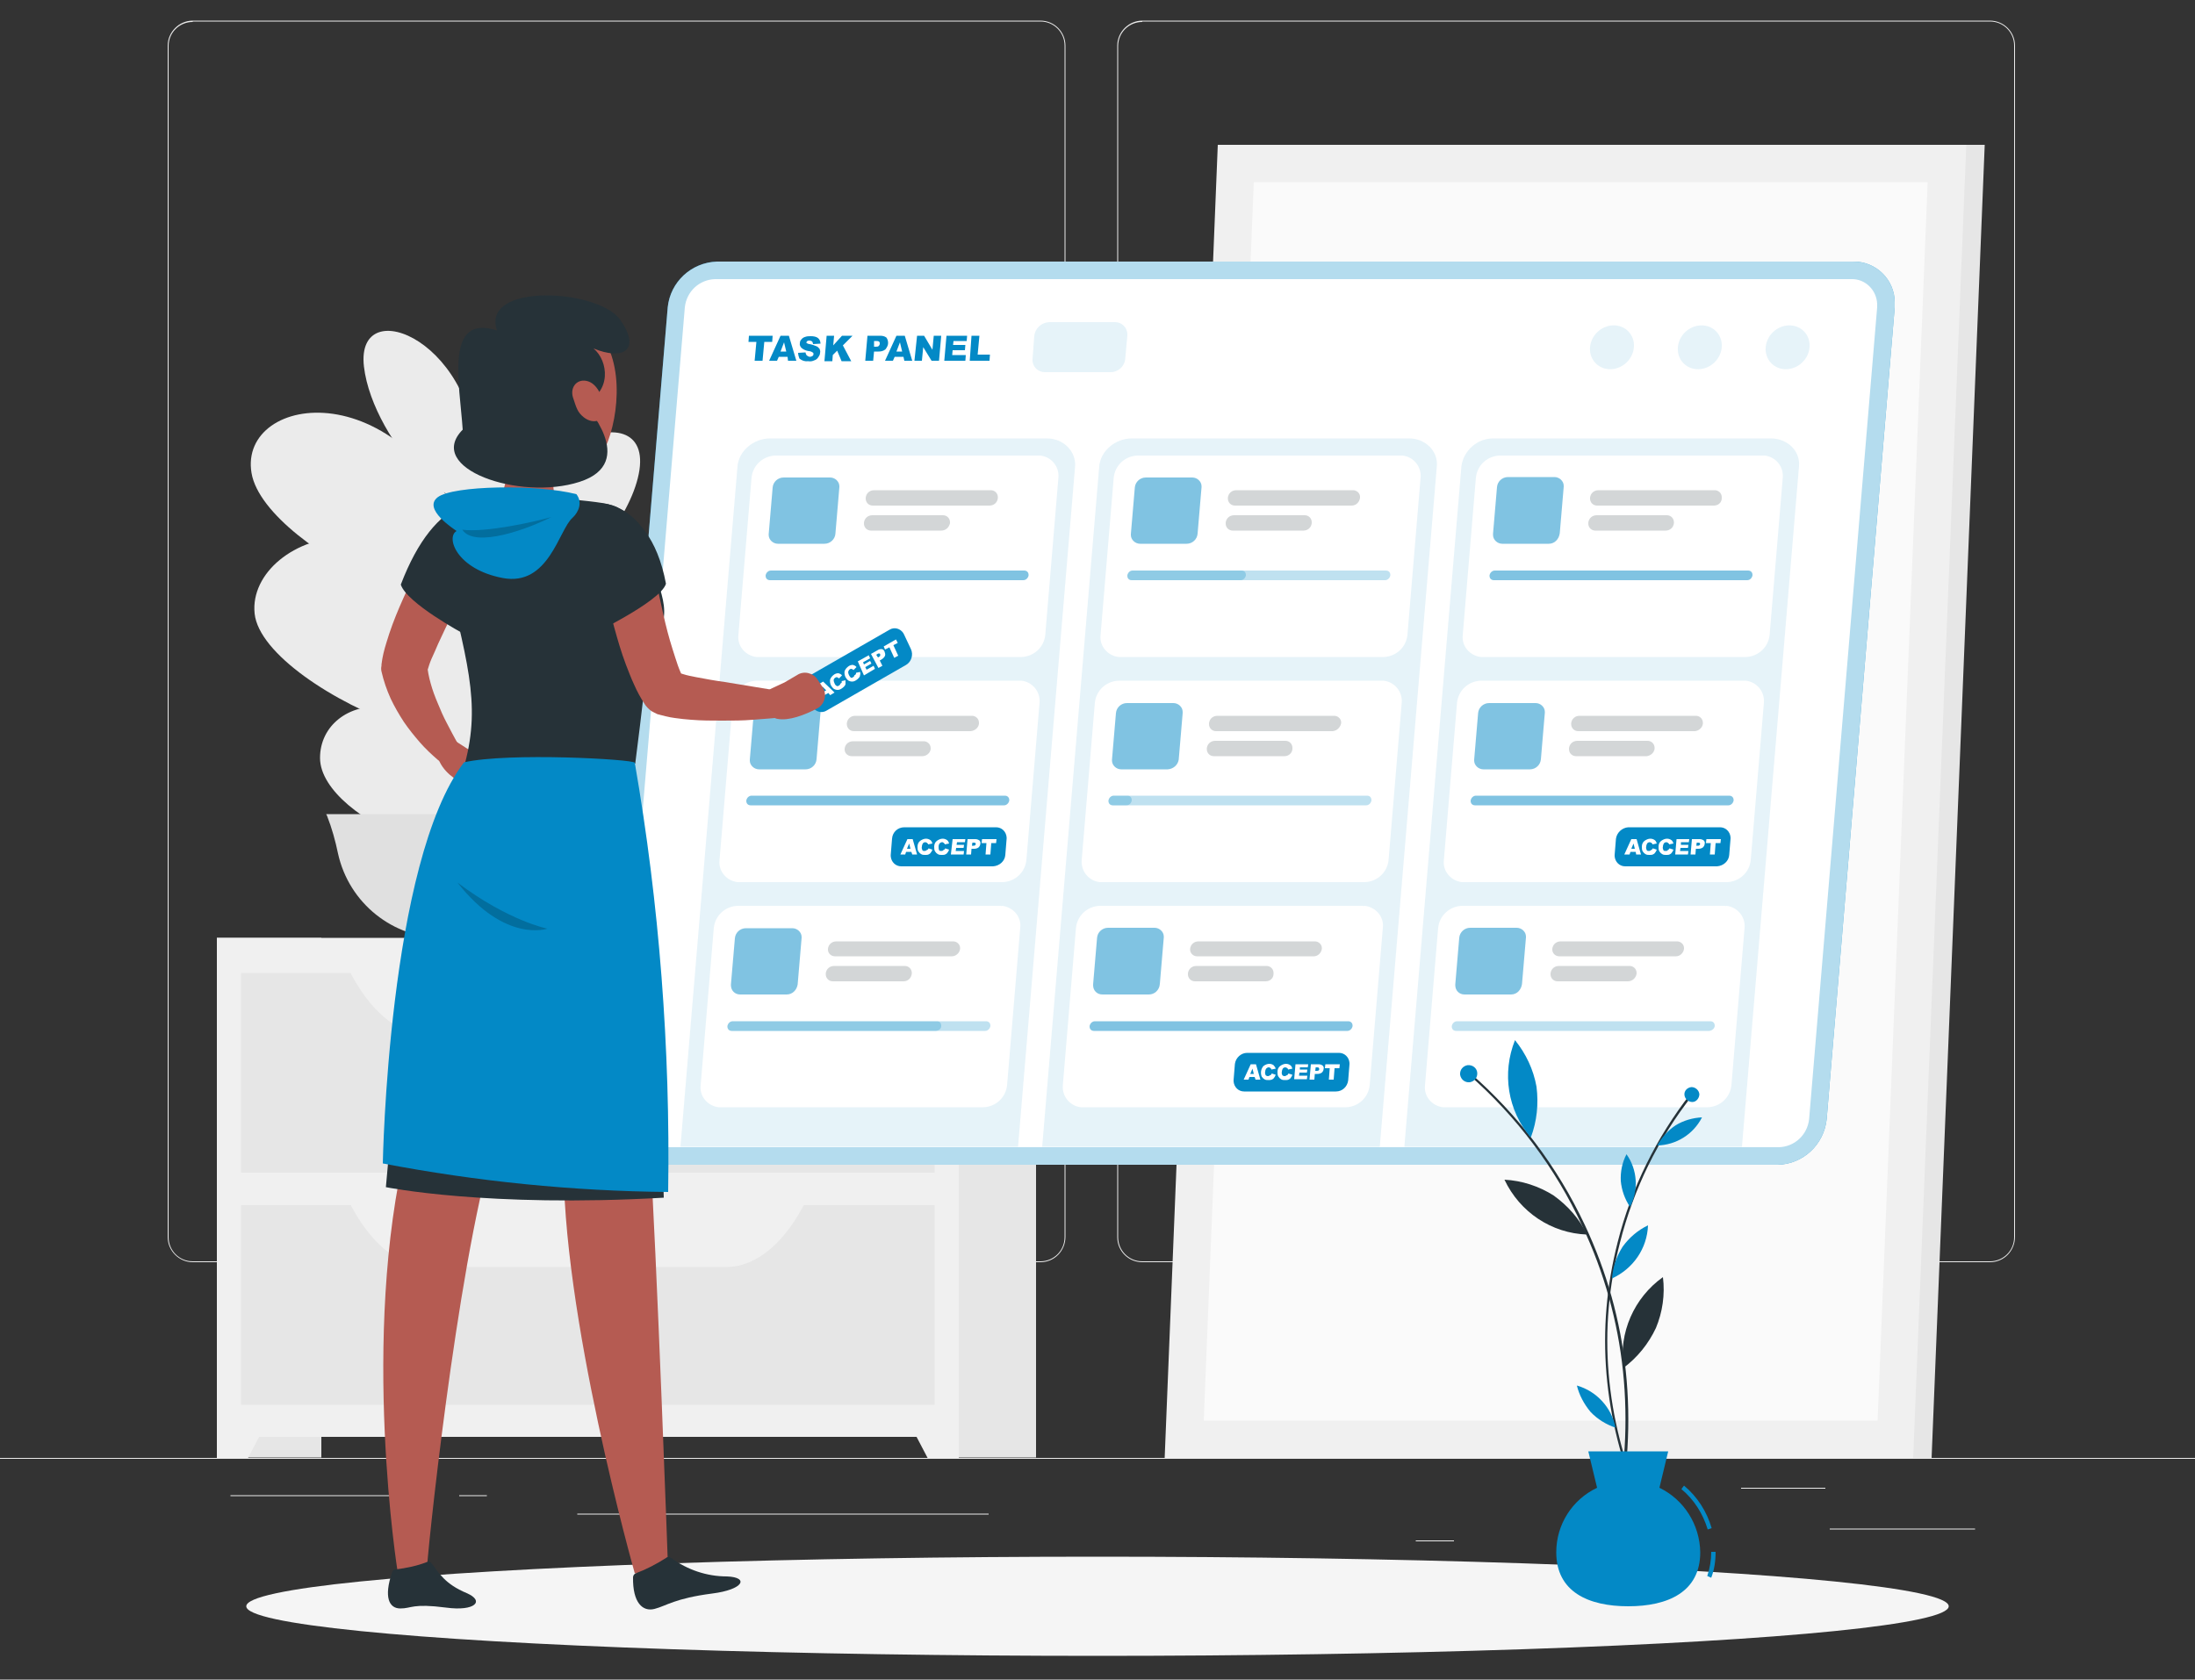 <svg xmlns="http://www.w3.org/2000/svg" xmlns:xlink="http://www.w3.org/1999/xlink" id="Layer_1" x="0px" y="0px" viewBox="0 0 500 382.7" style="enable-background:new 0 0 500 382.7;" xml:space="preserve">
<rect x="0" y="0" width="500" height="382.7" fill="#333333" stroke="none"/>
<style type="text/css">
	.st0{fill:#EBEBEB;}
	.st1{fill:#E6E6E6;}
	.st2{fill:#F0F0F0;}
	.st3{fill:#FAFAFA;}
	.st4{fill:#E0E0E0;}
	.st5{fill:#F5F5F5;}
	.st6{fill:#0389C6;}
	.st7{opacity:0.7;fill:#FFFFFF;enable-background:new    ;}
	.st8{fill:#FFFFFF;}
	.st9{opacity:0.1;fill:#0389C6;enable-background:new    ;}
	.st10{opacity:0.5;fill:#0389C6;enable-background:new    ;}
	.st11{opacity:0.2;fill:#263238;enable-background:new    ;}
	.st12{opacity:0.25;fill:#0389C6;enable-background:new    ;}
	.st13{fill:#B55B52;}
	.st14{fill:#263238;}
	.st15{opacity:0.2;enable-background:new    ;}
</style>
<g id="freepik--background-complete--inject-8">
	<rect y="332.2" class="st0" width="500" height="0.2"></rect>
	<rect x="416.8" y="348.3" class="st0" width="33.1" height="0.2"></rect>
	<rect x="322.5" y="351" class="st0" width="8.7" height="0.2"></rect>
	<rect x="396.6" y="339" class="st0" width="19.2" height="0.2"></rect>
	<rect x="52.5" y="340.7" class="st0" width="43.2" height="0.2"></rect>
	<rect x="104.6" y="340.7" class="st0" width="6.3" height="0.2"></rect>
	<rect x="131.5" y="344.9" class="st0" width="93.7" height="0.2"></rect>
	<path class="st0" d="M237,287.6H43.9c-3.1,0-5.7-2.6-5.7-5.7V10.4c0-3.1,2.6-5.7,5.7-5.7H237c3.2,0,5.7,2.6,5.7,5.7c0,0,0,0,0,0   v271.4C242.7,285,240.2,287.6,237,287.6z M43.9,5c-3,0-5.5,2.4-5.5,5.5v271.4c0,3,2.4,5.5,5.5,5.5H237c3,0,5.5-2.4,5.5-5.5V10.4   c0-3-2.4-5.5-5.5-5.5H43.9z"></path>
	<path class="st0" d="M453.3,287.6H260.2c-3.2,0-5.7-2.6-5.7-5.7V10.4c0-3.1,2.6-5.7,5.7-5.7h193.1c3.1,0,5.7,2.5,5.7,5.7v271.4   C459,285,456.5,287.6,453.3,287.6z M260.2,5c-3,0-5.5,2.4-5.5,5.5v271.4c0,3,2.4,5.5,5.5,5.5h193.1c3,0,5.5-2.4,5.5-5.5V10.4   c0-3-2.4-5.5-5.5-5.5H260.2z"></path>
	<polygon class="st1" points="269.5,332.2 440,332.2 452.1,33 281.6,33  "></polygon>
	<polygon class="st2" points="265.3,332.2 435.8,332.2 447.9,33 277.4,33  "></polygon>
	<polygon class="st3" points="427.7,323.7 439.1,41.5 285.6,41.5 274.2,323.7  "></polygon>
	<path class="st0" d="M103.4,91l8.9,22c-0.3,63.6,2.6,67.3,2.6,78.2H92.4C91.6,138,99.5,150,103.4,91z"></path>
	<path class="st0" d="M116,156c-18.2-49.9-59.9-34.5-58-16.2S126.4,184.7,116,156z"></path>
	<path class="st0" d="M109.1,184.8c-9.9-32.2-36.2-26.9-36.2-12.1S114.8,203.3,109.1,184.8z"></path>
	<path class="st0" d="M108.4,126.7c-15.5-43-54.2-37.1-51.1-18.9S117.3,151.4,108.4,126.7z"></path>
	<path class="st0" d="M108.5,107.4c1.4-29.3-27.6-41.4-25.6-23.9S107.7,124.3,108.5,107.4z"></path>
	<path class="st0" d="M106.3,137.4c6.1-36.1,43.3-49.8,39.2-29.4S102.8,158.2,106.3,137.4z"></path>
	<path class="st0" d="M103.2,117c-7.2-37.9,26.2-54.7,27.1-36.4S107.4,138.8,103.2,117z"></path>
	<path class="st0" d="M100.3,159.8c14.8-36.5,46.4-27.4,43.2-10.8S91.8,180.8,100.3,159.8z"></path>
	<path class="st0" d="M107.6,185.3c-0.3-23.5,21-29.6,21.3-16S107.8,198.8,107.6,185.3z"></path>
	<path class="st4" d="M101.1,213.8L101.1,213.8c-11.6,0-21.6-8-24.1-19.3c-0.6-2.9-1.4-5.8-2.5-8.6l-0.2-0.4h53.5l-0.2,0.4   c-1.1,2.8-1.9,5.7-2.5,8.6C122.6,205.8,112.6,213.8,101.1,213.8z"></path>
	<rect x="49.4" y="213.7" class="st1" width="23.8" height="118.4"></rect>
	<polygon class="st2" points="56.5,332.2 49.4,332.2 49.4,317.9 64,317.9  "></polygon>
	<rect x="212.2" y="213.7" class="st1" width="23.8" height="118.4"></rect>
	<rect x="49.4" y="213.7" class="st2" width="169" height="113.7"></rect>
	<polygon class="st2" points="211.3,332.2 218.4,332.2 218.4,317.9 203.8,317.9  "></polygon>
	<rect x="54.9" y="221.7" class="st1" width="158" height="45.5"></rect>
	<path class="st2" d="M97.6,235.9h67.8c6.9,0,13.6-5.6,18.4-15.5H79.2C84,230.3,90.7,235.9,97.6,235.9z"></path>
	<rect x="54.9" y="274.6" class="st1" width="158" height="45.5"></rect>
	<path class="st2" d="M97.6,288.7h67.8c6.9,0,13.6-5.6,18.4-15.5H79.2C84,283.1,90.7,288.7,97.6,288.7z"></path>
</g>
<g id="freepik--Shadow--inject-8">
	<ellipse id="freepik--path--inject-8" class="st5" cx="250" cy="366" rx="193.9" ry="11.3"></ellipse>
</g>
<g id="freepik--task-panel--inject-8">
	<path class="st6" d="M404.9,265.4H146.1c-5.2,0.1-9.5-4.1-9.5-9.3c0-0.4,0-0.7,0-1.1l15.5-185c0.6-5.8,5.4-10.2,11.2-10.4h258.8   c5.2-0.1,9.5,4.1,9.5,9.3c0,0.4,0,0.7,0,1.1l-15.5,185C415.5,260.8,410.7,265.3,404.9,265.4z"></path>
	<path class="st7" d="M404.9,265.4H146.1c-5.2,0.1-9.5-4.1-9.5-9.3c0-0.4,0-0.7,0-1.1l15.5-185c0.6-5.8,5.4-10.2,11.2-10.4h258.8   c5.2-0.1,9.5,4.1,9.5,9.3c0,0.4,0,0.7,0,1.1l-15.5,185C415.5,260.8,410.7,265.3,404.9,265.4z"></path>
	<path class="st8" d="M146.4,261.4c-3.2,0.1-5.8-2.5-5.9-5.7c0-0.2,0-0.5,0-0.7l15.5-185c0.4-3.6,3.3-6.3,6.9-6.4h258.8   c3.2-0.1,5.8,2.5,5.9,5.7c0,0.2,0,0.5,0,0.7l-15.5,185c-0.4,3.6-3.3,6.3-6.9,6.4L146.4,261.4z"></path>
	<path class="st6" d="M170.6,76.5h5.4l-0.1,1.4h-1.8l-0.4,4.3h-1.8l0.4-4.3h-1.8L170.6,76.5z"></path>
	<path class="st6" d="M179.4,81.3h-2l-0.4,0.9h-1.8l2.6-5.7h1.9l1.7,5.7h-1.9L179.4,81.3z M179.1,80.1l-0.5-2.1l-0.8,2.1H179.1z"></path>
	<path class="st6" d="M181.8,80.4l1.7-0.1c0,0.2,0.1,0.4,0.2,0.6c0.2,0.2,0.5,0.4,0.8,0.4c0.2,0,0.4-0.1,0.6-0.2   c0.1-0.1,0.2-0.2,0.2-0.4c0-0.2,0-0.3-0.2-0.4c-0.3-0.2-0.6-0.3-0.9-0.3c-0.6-0.1-1.1-0.3-1.6-0.7c-0.3-0.3-0.5-0.7-0.4-1.1   c0-0.3,0.1-0.6,0.3-0.8c0.2-0.3,0.5-0.5,0.8-0.6c0.5-0.2,0.9-0.2,1.4-0.2c0.6,0,1.2,0.1,1.6,0.4c0.4,0.3,0.6,0.8,0.6,1.3l-1.7,0.1   c0-0.2-0.1-0.4-0.2-0.6c-0.2-0.1-0.4-0.2-0.6-0.2c-0.2,0-0.3,0-0.5,0.1c-0.1,0.1-0.2,0.2-0.2,0.3c0,0.1,0,0.2,0.1,0.2   c0.2,0.1,0.4,0.2,0.6,0.2c0.6,0.1,1.1,0.3,1.6,0.5c0.3,0.1,0.5,0.4,0.7,0.6c0.1,0.3,0.2,0.6,0.1,0.9c0,0.4-0.2,0.7-0.4,1   c-0.2,0.3-0.5,0.6-0.9,0.7c-0.4,0.2-0.9,0.3-1.4,0.2c-0.7,0.1-1.4-0.1-2-0.6C182,81.4,181.8,80.9,181.8,80.4z"></path>
	<path class="st6" d="M188.3,76.5h1.7l-0.2,2.2l2-2.2h2.4l-2.2,2.2l1.9,3.6h-2.2l-1-2.4l-1,1l-0.1,1.4h-1.8L188.3,76.5z"></path>
	<path class="st6" d="M197.6,76.5h2.9c0.5,0,1,0.1,1.4,0.4c0.3,0.4,0.4,0.8,0.4,1.3c0,0.5-0.3,1-0.6,1.4c-0.5,0.4-1,0.5-1.6,0.5h-1   l-0.2,2.1h-1.8L197.6,76.5z M199.1,79h0.4c0.3,0,0.5,0,0.7-0.2c0.1-0.1,0.2-0.3,0.2-0.5c0-0.2,0-0.3-0.1-0.4   c-0.2-0.2-0.4-0.2-0.7-0.2h-0.5L199.1,79z"></path>
	<path class="st6" d="M205.8,81.3h-2l-0.4,0.9h-1.8l2.6-5.7h1.9l1.7,5.7H206L205.8,81.3z M205.5,80.1l-0.5-2.1l-0.8,2.1H205.5z"></path>
	<path class="st6" d="M208.9,76.5h1.6l1.9,3.2l0.3-3.2h1.7l-0.5,5.7h-1.7l-1.9-3.1l-0.3,3.1h-1.7L208.9,76.5z"></path>
	<path class="st6" d="M215.6,76.5h4.7l-0.1,1.2h-3l-0.1,0.9h2.8l-0.1,1.2H217l-0.1,1.1h3.1l-0.1,1.3h-4.8L215.6,76.5z"></path>
	<path class="st6" d="M221.3,76.5h1.8l-0.4,4.3h2.8l-0.1,1.4h-4.5L221.3,76.5z"></path>
	<path class="st9" d="M253,84.8h-15c-1.5,0-2.8-1.2-2.8-2.7c0-0.1,0-0.2,0-0.3l0.4-5.3c0.2-1.7,1.6-3,3.4-3.1h15   c1.5,0,2.8,1.2,2.8,2.8c0,0.1,0,0.2,0,0.3l-0.5,5.4C256.1,83.5,254.7,84.8,253,84.8z"></path>
	<ellipse transform="matrix(0.722 -0.692 0.692 0.722 58.54 303.736)" class="st9" cx="407.1" cy="79.1" rx="5.2" ry="4.8"></ellipse>
	<ellipse transform="matrix(0.722 -0.692 0.692 0.722 52.975 289.897)" class="st9" cx="387.1" cy="79.1" rx="5.2" ry="4.8"></ellipse>
	<ellipse transform="matrix(0.722 -0.692 0.692 0.722 47.407 276.052)" class="st9" cx="367.1" cy="79.1" rx="5.2" ry="4.8"></ellipse>
	<path class="st9" d="M238.5,99.9h-63.1c-3.8,0-7.1,2.9-7.4,6.3l-13,155.1h76.9l13-155.1C245.1,102.8,242.2,99.9,238.5,99.9z"></path>
	<path class="st8" d="M236.5,103.8h-59.9c-2.8,0.1-5.1,2.2-5.4,5l-3,35.9c-0.3,2.5,1.6,4.7,4.1,5c0.2,0,0.4,0,0.5,0h59.9   c2.8-0.1,5.1-2.2,5.4-5l3-35.9c0.2-2.5-1.6-4.7-4.1-5C236.8,103.8,236.7,103.8,236.5,103.8z"></path>
	<path class="st8" d="M232.2,155.1h-59.9c-2.8,0.1-5.1,2.2-5.4,5l-3,35.9c-0.3,2.5,1.6,4.7,4.1,5c0.2,0,0.4,0,0.5,0h59.9   c2.8-0.1,5.1-2.2,5.4-5l3-35.9c0.2-2.5-1.6-4.7-4.1-5C232.5,155.1,232.4,155.1,232.2,155.1z"></path>
	<path class="st8" d="M227.9,206.4H168c-2.8,0.1-5.1,2.2-5.4,5l-3,35.9c-0.3,2.5,1.6,4.7,4.1,5c0.2,0,0.4,0,0.5,0H224   c2.8-0.1,5.1-2.2,5.4-5l3-35.9c0.3-2.5-1.6-4.7-4.1-5C228.2,206.5,228.1,206.4,227.9,206.4z"></path>
	<path class="st10" d="M187.8,123.9h-10.6c-1.1,0-2.1-0.9-2.1-2c0-0.1,0-0.2,0-0.2l0.9-10.6c0.1-1.3,1.2-2.3,2.5-2.3h10.6   c1.1,0,2.1,0.9,2.1,2c0,0.1,0,0.2,0,0.2l-0.9,10.6C190.2,122.9,189.1,123.9,187.8,123.9z"></path>
	<path class="st10" d="M233.1,132.2h-57.7c-0.6,0-1-0.4-1-1c0,0,0-0.1,0-0.1l0,0c0.1-0.6,0.6-1.1,1.2-1.1h57.7c0.6,0,1,0.4,1,1   c0,0,0,0.1,0,0.1l0,0C234.2,131.7,233.7,132.2,233.1,132.2z"></path>
	<path class="st11" d="M225.4,115.2h-26.6c-0.9,0-1.6-0.7-1.6-1.6c0-0.1,0-0.1,0-0.2l0,0c0.1-1,0.9-1.7,1.9-1.7h26.6   c0.9,0,1.6,0.7,1.6,1.6c0,0.1,0,0.1,0,0.2l0,0C227.2,114.5,226.4,115.2,225.4,115.2z"></path>
	<path class="st11" d="M214.4,120.9h-16c-0.9,0-1.6-0.7-1.6-1.6c0-0.1,0-0.1,0-0.2l0,0c0.1-1,0.9-1.7,1.9-1.7h16.1   c0.9,0,1.6,0.7,1.6,1.6c0,0.1,0,0.1,0,0.2l0,0C216.2,120.2,215.4,120.9,214.4,120.9z"></path>
	<path class="st10" d="M183.5,175.3h-10.6c-1.1,0-2.1-0.9-2.1-2c0-0.1,0-0.2,0-0.2l0.9-10.6c0.1-1.3,1.2-2.3,2.5-2.3h10.6   c1.1,0,2.1,0.9,2.1,2c0,0.1,0,0.2,0,0.2L186,173C185.9,174.3,184.8,175.3,183.5,175.3z"></path>
	<path class="st10" d="M228.7,183.5H171c-0.6,0-1-0.4-1-1c0,0,0-0.1,0-0.1l0,0c0.1-0.6,0.6-1.1,1.2-1.1h57.7c0.6,0,1,0.4,1,1   c0,0,0,0.1,0,0.1l0,0C229.8,183,229.3,183.5,228.7,183.5z"></path>
	<path class="st11" d="M221.1,166.6h-26.6c-0.9,0-1.6-0.7-1.6-1.6c0-0.1,0-0.1,0-0.2l0,0c0.1-1,0.9-1.7,1.9-1.7h26.6   c0.9,0,1.6,0.7,1.6,1.6c0,0.1,0,0.1,0,0.2l0,0C222.9,165.8,222.1,166.5,221.1,166.6z"></path>
	<path class="st11" d="M210.1,172.3h-16.1c-0.9,0-1.6-0.7-1.6-1.5c0-0.1,0-0.1,0-0.2l0,0c0.1-1,0.9-1.7,1.9-1.7h16.1   c0.9,0,1.6,0.7,1.6,1.6c0,0.1,0,0.1,0,0.2l0,0C211.9,171.5,211.1,172.3,210.1,172.3z"></path>
	<path class="st6" d="M206,188.5h20.9c1.3,0,2.3,1,2.4,2.3c0,0.1,0,0.2,0,0.3l-0.3,3.7c-0.1,1.4-1.3,2.5-2.8,2.6h-20.9   c-1.3,0-2.3-1-2.4-2.3c0-0.1,0-0.2,0-0.3l0.3-3.7C203.3,189.6,204.5,188.5,206,188.5z"></path>
	<path class="st8" d="M207.6,194.1h-1.2l-0.2,0.6h-1.1l1.6-3.5h1.2l1,3.5h-1.1L207.6,194.1z M207.4,193.4l-0.3-1.2l-0.5,1.2H207.4z"></path>
	<path class="st8" d="M211.5,193.3l0.9,0.3c-0.1,0.2-0.2,0.5-0.4,0.7c-0.1,0.2-0.3,0.3-0.5,0.4c-0.2,0.1-0.5,0.1-0.8,0.1   c-0.3,0-0.6,0-0.9-0.2c-0.2-0.1-0.4-0.3-0.6-0.6c-0.2-0.3-0.2-0.7-0.2-1.1c0-0.5,0.2-1,0.6-1.3c0.4-0.3,0.9-0.5,1.3-0.5   c0.4,0,0.7,0.1,1,0.3c0.3,0.2,0.4,0.5,0.5,0.8l-1,0.2c0-0.1,0-0.2-0.1-0.2c-0.1-0.1-0.1-0.1-0.2-0.2c-0.1,0-0.2-0.1-0.3-0.1   c-0.2,0-0.5,0.1-0.6,0.3c-0.1,0.2-0.2,0.4-0.2,0.7c-0.1,0.3,0,0.5,0.1,0.8c0.1,0.2,0.3,0.2,0.5,0.2c0.2,0,0.4-0.1,0.5-0.2   C211.4,193.6,211.5,193.4,211.5,193.3z"></path>
	<path class="st8" d="M215.3,193.3l0.9,0.3c-0.1,0.2-0.2,0.5-0.4,0.7c-0.1,0.2-0.3,0.3-0.5,0.4c-0.2,0.1-0.5,0.1-0.8,0.1   c-0.3,0-0.6,0-0.9-0.2c-0.2-0.1-0.4-0.3-0.6-0.6c-0.2-0.3-0.2-0.7-0.2-1.1c0-0.5,0.2-1,0.6-1.3c0.4-0.3,0.9-0.5,1.3-0.5   c0.4,0,0.7,0.1,1,0.3c0.3,0.2,0.4,0.5,0.5,0.8l-1,0.2c0-0.1,0-0.2-0.1-0.2c-0.1-0.1-0.1-0.1-0.2-0.2c-0.1-0.1-0.2-0.1-0.3-0.1   c-0.2,0-0.4,0.1-0.6,0.3c-0.1,0.2-0.2,0.4-0.2,0.7c0,0.3,0,0.5,0.1,0.8c0.1,0.2,0.3,0.2,0.5,0.2c0.2,0,0.3,0,0.5-0.2   C215.1,193.6,215.3,193.5,215.3,193.3z"></path>
	<path class="st8" d="M217,191.2h2.9l-0.1,0.7H218l-0.1,0.6h1.7l-0.1,0.7h-1.7l-0.1,0.7h1.9l-0.1,0.8h-2.9L217,191.2z"></path>
	<path class="st8" d="M220.4,191.2h1.8c0.3,0,0.6,0.1,0.9,0.3c0.2,0.2,0.3,0.5,0.2,0.8c0,0.3-0.2,0.6-0.4,0.8   c-0.3,0.2-0.6,0.3-1,0.3h-0.6l-0.1,1.3h-1.1L220.4,191.2z M221.4,192.7h0.3c0.2,0,0.3,0,0.4-0.1c0.2-0.1,0.2-0.4,0.1-0.5   c0,0,0,0,0,0c-0.1-0.1-0.3-0.1-0.4-0.1h-0.3L221.4,192.7z"></path>
	<path class="st8" d="M223.7,191.2h3.3l-0.1,0.9h-1.1l-0.2,2.6h-1.1l0.2-2.6h-1.1L223.7,191.2z"></path>
	<path class="st10" d="M179.2,226.6h-10.6c-1.2,0-2.1-0.9-2.1-2.1c0-0.1,0-0.2,0-0.2l0.9-10.5c0.1-1.3,1.2-2.3,2.5-2.3h10.6   c1.1,0,2.1,0.9,2.1,2c0,0.1,0,0.2,0,0.2l-0.9,10.6C181.5,225.6,180.5,226.6,179.2,226.6z"></path>
	<path class="st12" d="M224.4,234.9h-57.7c-0.6,0-1-0.4-1-1c0,0,0-0.1,0-0.1l0,0c0.1-0.6,0.6-1.1,1.2-1.1h57.7c0.6,0,1,0.4,1,1   c0,0,0,0.1,0,0.1l0,0C225.5,234.4,225,234.9,224.4,234.9z"></path>
	<path class="st12" d="M213.2,234.9h-46.5c-0.6,0-1-0.4-1-1c0,0,0-0.1,0-0.1l0,0c0.1-0.6,0.6-1.1,1.2-1.1h46.5c0.6,0,1,0.4,1,1   c0,0,0,0.1,0,0.1l0,0C214.4,234.4,213.9,234.8,213.2,234.9z"></path>
	<path class="st11" d="M216.8,217.9h-26.6c-0.9,0-1.6-0.7-1.6-1.5c0-0.1,0-0.1,0-0.2l0,0c0.1-1,0.9-1.7,1.9-1.7h26.6   c0.9,0,1.6,0.7,1.6,1.5c0,0.1,0,0.1,0,0.2l0,0C218.6,217.1,217.8,217.9,216.8,217.9z"></path>
	<path class="st11" d="M205.8,223.6h-16.1c-0.9,0-1.6-0.7-1.6-1.6c0-0.1,0-0.1,0-0.2l0,0c0.1-1,0.9-1.7,1.9-1.7h16.1   c0.9,0,1.6,0.7,1.6,1.6c0,0,0,0.1,0,0.1l0,0C207.6,222.9,206.8,223.6,205.8,223.6z"></path>
	<path class="st9" d="M321,99.9h-63.2c-3.8,0-7.1,2.9-7.4,6.3l-13,155.1h76.9l13-155.1C327.6,102.8,324.7,99.9,321,99.9z"></path>
	<path class="st8" d="M319,103.8h-59.9c-2.8,0.1-5.1,2.2-5.4,5l-3,35.9c-0.3,2.5,1.6,4.7,4.1,5c0.2,0,0.3,0,0.5,0h59.9   c2.8-0.1,5.1-2.2,5.4-5l3-35.9c0.2-2.5-1.6-4.7-4.1-5C319.3,103.8,319.2,103.8,319,103.8z"></path>
	<path class="st8" d="M314.7,155.1h-59.9c-2.8,0.1-5.1,2.2-5.4,5l-3,35.9c-0.2,2.5,1.6,4.7,4.1,5c0.2,0,0.3,0,0.5,0h59.9   c2.8-0.1,5.1-2.2,5.4-5l3-35.9c0.2-2.5-1.6-4.7-4.1-5C315,155.1,314.9,155.1,314.7,155.1z"></path>
	<path class="st8" d="M310.4,206.4h-59.9c-2.8,0.1-5.1,2.2-5.4,5l-3,35.9c-0.2,2.5,1.6,4.7,4.1,5c0.2,0,0.3,0,0.5,0h59.9   c2.8-0.1,5.1-2.2,5.4-5l3-35.9c0.3-2.5-1.6-4.7-4.1-5C310.7,206.5,310.6,206.4,310.4,206.4z"></path>
	<path class="st10" d="M270.3,123.9h-10.6c-1.1,0-2.1-0.9-2.1-2c0-0.1,0-0.2,0-0.2l0.9-10.6c0.1-1.3,1.2-2.3,2.5-2.3h10.6   c1.1,0,2.1,0.9,2.1,2c0,0.1,0,0.2,0,0.2l-0.9,10.6C272.7,122.9,271.6,123.9,270.3,123.9z"></path>
	<path class="st12" d="M315.5,132.2h-57.7c-0.6,0-1-0.4-1-1c0,0,0-0.1,0-0.1l0,0c0.1-0.6,0.6-1.1,1.2-1.1h57.7c0.6,0,1,0.4,1,1   c0,0,0,0.1,0,0.1l0,0C316.6,131.7,316.1,132.2,315.5,132.2z"></path>
	<path class="st12" d="M282.6,132.2h-24.8c-0.6,0-1-0.4-1-1c0,0,0-0.1,0-0.1l0,0c0.1-0.6,0.6-1.1,1.2-1.1h24.8c0.6,0,1,0.4,1,1   c0,0,0,0.1,0,0.1l0,0C283.7,131.7,283.2,132.2,282.6,132.2z"></path>
	<path class="st11" d="M307.9,115.2h-26.6c-0.9,0-1.6-0.7-1.6-1.6c0-0.1,0-0.1,0-0.2l0,0c0.1-1,0.9-1.7,1.9-1.7h26.6   c0.9,0,1.6,0.7,1.6,1.5c0,0.1,0,0.1,0,0.2l0,0C309.7,114.4,308.9,115.2,307.9,115.2z"></path>
	<path class="st11" d="M296.9,120.9h-16.1c-0.9,0-1.6-0.7-1.6-1.6c0-0.1,0-0.1,0-0.2l0,0c0.1-1,0.9-1.7,1.9-1.7h16.1   c0.9,0,1.6,0.7,1.6,1.6c0,0.1,0,0.1,0,0.2l0,0C298.7,120.2,297.9,120.9,296.9,120.9z"></path>
	<path class="st10" d="M266,175.3h-10.6c-1.1,0-2.1-0.9-2.1-2c0-0.1,0-0.2,0-0.2l0.9-10.6c0.1-1.3,1.2-2.3,2.5-2.3h10.6   c1.1,0,2.1,0.9,2.1,2c0,0.1,0,0.2,0,0.3l-0.9,10.6C268.3,174.3,267.3,175.2,266,175.3z"></path>
	<path class="st12" d="M311.2,183.5h-57.7c-0.6,0-1-0.4-1-1c0,0,0-0.1,0-0.1l0,0c0.1-0.6,0.6-1.1,1.2-1.1h57.7c0.6,0,1,0.4,1,1   c0,0,0,0.1,0,0.1l0,0C312.3,183,311.8,183.5,311.2,183.5z"></path>
	<path class="st12" d="M256.6,183.5h-3.1c-0.6,0-1-0.4-1-1c0,0,0-0.1,0-0.1l0,0c0.1-0.6,0.6-1.1,1.2-1.1h3.1c0.6,0,1,0.4,1,1   c0,0,0,0.1,0,0.1l0,0C257.7,183,257.2,183.5,256.6,183.5z"></path>
	<path class="st11" d="M303.6,166.6H277c-0.9,0-1.6-0.7-1.6-1.6c0-0.1,0-0.1,0-0.2l0,0c0.1-1,0.9-1.7,1.9-1.7h26.6   c0.9,0,1.6,0.7,1.6,1.5c0,0.1,0,0.1,0,0.2l0,0C305.3,165.8,304.5,166.5,303.6,166.6z"></path>
	<path class="st11" d="M292.6,172.3h-16.1c-0.9,0-1.6-0.7-1.6-1.6c0-0.1,0-0.1,0-0.2l0,0c0.1-1,0.9-1.7,1.9-1.7h16   c0.9,0,1.6,0.7,1.6,1.6c0,0.1,0,0.1,0,0.2l0,0C294.4,171.5,293.6,172.3,292.6,172.3z"></path>
	<path class="st10" d="M261.7,226.6h-10.6c-1.2,0-2.1-0.9-2.1-2.1c0-0.1,0-0.2,0-0.2l0.9-10.6c0.1-1.3,1.2-2.3,2.5-2.3H263   c1.1,0,2.1,0.9,2.1,2c0,0.1,0,0.2,0,0.2l-0.9,10.6C264.1,225.6,263,226.6,261.7,226.6z"></path>
	<path class="st10" d="M306.9,234.9h-57.7c-0.6,0-1-0.4-1-1c0,0,0-0.1,0-0.1l0,0c0.1-0.6,0.6-1.1,1.2-1.1h57.7c0.6,0,1,0.4,1,1   c0,0,0,0.1,0,0.1l0,0C308,234.4,307.5,234.9,306.9,234.9z"></path>
	<path class="st11" d="M299.3,217.9h-26.6c-0.9,0-1.6-0.7-1.6-1.5c0-0.1,0-0.1,0-0.2l0,0c0.1-1,0.9-1.7,1.9-1.7h26.5   c0.9,0,1.6,0.7,1.6,1.5c0,0.1,0,0.1,0,0.2l0,0C301,217.1,300.2,217.9,299.3,217.9z"></path>
	<path class="st11" d="M288.3,223.6h-16.1c-0.9,0-1.6-0.7-1.6-1.6c0-0.1,0-0.1,0-0.2l0,0c0.1-1,0.9-1.7,1.9-1.7h16   c0.9,0,1.6,0.7,1.6,1.6c0,0.1,0,0.1,0,0.2l0,0C290.1,222.9,289.3,223.6,288.3,223.6z"></path>
	<path class="st6" d="M284.1,239.9H305c1.3,0,2.3,1,2.4,2.3c0,0.1,0,0.2,0,0.3l-0.3,3.7c-0.2,1.4-1.3,2.5-2.8,2.5h-20.9   c-1.3,0-2.3-1-2.4-2.3c0-0.1,0-0.2,0-0.3l0.3-3.7C281.5,241,282.7,239.9,284.1,239.9z"></path>
	<path class="st8" d="M285.8,245.4h-1.2l-0.2,0.6h-1.1l1.6-3.5h1.2l1,3.5h-1.1L285.8,245.4z M285.6,244.7l-0.3-1.2l-0.5,1.2H285.6z"></path>
	<path class="st8" d="M289.7,244.6l0.9,0.3c-0.1,0.2-0.2,0.5-0.4,0.7c-0.1,0.2-0.3,0.3-0.5,0.4c-0.3,0.1-0.5,0.1-0.8,0.1   c-0.3,0-0.6,0-0.9-0.2c-0.2-0.1-0.4-0.3-0.6-0.6c-0.3-0.8-0.2-1.7,0.4-2.4c0.4-0.3,0.9-0.5,1.3-0.5c0.4,0,0.7,0.1,1,0.3   c0.2,0.2,0.4,0.5,0.5,0.8l-1,0.2c0-0.1,0-0.2-0.1-0.2c0-0.1-0.1-0.1-0.2-0.2c-0.1-0.1-0.2-0.1-0.3-0.1c-0.2,0-0.4,0.1-0.6,0.3   c-0.1,0.2-0.2,0.4-0.2,0.7c-0.1,0.3,0,0.5,0.1,0.8c0.1,0.1,0.3,0.2,0.5,0.2c0.2,0,0.4-0.1,0.5-0.2   C289.5,245,289.6,244.8,289.7,244.6z"></path>
	<path class="st8" d="M293.5,244.6l0.9,0.3c-0.1,0.2-0.2,0.5-0.4,0.7c-0.1,0.2-0.3,0.3-0.5,0.4c-0.2,0.1-0.5,0.1-0.8,0.1   c-0.3,0-0.6,0-0.9-0.2c-0.2-0.1-0.4-0.3-0.6-0.6c-0.2-0.3-0.2-0.7-0.2-1.1c0-0.5,0.2-1,0.6-1.3c0.4-0.3,0.9-0.5,1.3-0.5   c0.4,0,0.7,0.1,1,0.3c0.3,0.2,0.4,0.5,0.5,0.8l-1,0.2c0-0.1,0-0.2-0.1-0.2c0-0.1-0.1-0.1-0.2-0.2c-0.1,0-0.2-0.1-0.3-0.1   c-0.2,0-0.5,0.1-0.6,0.3c-0.1,0.2-0.2,0.4-0.2,0.7c-0.1,0.3,0,0.5,0.1,0.8c0.1,0.1,0.3,0.2,0.5,0.2c0.2,0,0.4-0.1,0.5-0.2   C293.3,245,293.4,244.8,293.5,244.6z"></path>
	<path class="st8" d="M295.1,242.5h2.9l-0.1,0.7h-1.8v0.5h1.7l-0.1,0.7H296l-0.1,0.7h1.9l-0.1,0.8h-2.9L295.1,242.5z"></path>
	<path class="st8" d="M298.6,242.5h1.8c0.3,0,0.6,0.1,0.9,0.3c0.2,0.2,0.3,0.5,0.2,0.8c0,0.3-0.2,0.6-0.4,0.8   c-0.3,0.2-0.6,0.3-1,0.3h-0.6l-0.1,1.3h-1.1L298.6,242.5z M299.6,244h0.3c0.2,0,0.3,0,0.5-0.1c0.1-0.1,0.1-0.2,0.1-0.3   c0-0.1,0-0.2-0.1-0.3c-0.1-0.1-0.3-0.1-0.4-0.1h-0.3L299.6,244z"></path>
	<path class="st8" d="M301.9,242.5h3.3l-0.1,0.9H304l-0.2,2.6h-1.1l0.2-2.6h-1.1L301.9,242.5z"></path>
	<path class="st9" d="M403.4,99.9h-63.1c-3.7-0.1-6.9,2.7-7.4,6.3l-13,155.1h76.9l13-155.1C410.1,102.8,407.2,99.9,403.4,99.9z"></path>
	<path class="st8" d="M401.5,103.8h-59.9c-2.8,0.1-5.1,2.2-5.4,5l-3,35.9c-0.3,2.5,1.6,4.7,4.1,5c0.2,0,0.4,0,0.5,0h59.9   c2.8-0.1,5.1-2.2,5.4-5l3-35.9c0.2-2.5-1.6-4.7-4.1-5C401.8,103.8,401.7,103.8,401.5,103.8z"></path>
	<path class="st8" d="M397.2,155.1h-59.9c-2.8,0.1-5.1,2.2-5.4,5l-3,35.9c-0.3,2.5,1.6,4.7,4.1,5c0.2,0,0.4,0,0.5,0h59.9   c2.8-0.1,5.1-2.2,5.4-5l3-35.9c0.2-2.5-1.6-4.7-4.1-5C397.5,155.1,397.3,155.1,397.2,155.1z"></path>
	<path class="st8" d="M392.9,206.4H333c-2.8,0.1-5.1,2.2-5.4,5l-3,35.9c-0.3,2.5,1.6,4.7,4.1,5c0.2,0,0.4,0,0.5,0H389   c2.8-0.1,5.1-2.2,5.4-5l3-35.9c0.2-2.5-1.6-4.7-4.1-5C393.2,206.5,393,206.4,392.9,206.4z"></path>
	<path class="st10" d="M352.8,123.9h-10.6c-1.1,0-2.1-0.9-2.1-2c0-0.1,0-0.2,0-0.3l0.9-10.6c0.1-1.3,1.2-2.3,2.5-2.3h10.6   c1.1,0,2.1,0.9,2.1,2c0,0.1,0,0.2,0,0.2l-0.9,10.6C355.1,122.9,354.1,123.9,352.8,123.9z"></path>
	<path class="st10" d="M398,132.2h-57.7c-0.6,0-1-0.4-1-1c0,0,0-0.1,0-0.1l0,0c0.1-0.6,0.6-1.1,1.2-1.1h57.7c0.6,0,1,0.4,1,1   c0,0,0,0.1,0,0.1l0,0C399.1,131.7,398.6,132.2,398,132.2z"></path>
	<path class="st11" d="M390.4,115.2h-26.6c-0.9,0-1.6-0.7-1.6-1.6c0-0.1,0-0.1,0-0.2l0,0c0.1-1,0.9-1.7,1.9-1.7h26.5   c0.9,0,1.6,0.7,1.6,1.6c0,0.1,0,0.1,0,0.2l0,0C392.2,114.5,391.4,115.2,390.4,115.2z"></path>
	<path class="st11" d="M379.4,120.9h-16c-0.9,0-1.6-0.7-1.6-1.6c0-0.1,0-0.1,0-0.2l0,0c0.1-1,0.9-1.7,1.9-1.7h16   c0.9,0,1.6,0.7,1.6,1.6c0,0.1,0,0.1,0,0.2l0,0C381.2,120.2,380.4,120.9,379.4,120.9z"></path>
	<path class="st10" d="M348.5,175.3h-10.6c-1.1,0-2.1-0.9-2.1-2c0-0.1,0-0.2,0-0.2l0.9-10.6c0.1-1.3,1.2-2.3,2.5-2.3h10.6   c1.1,0,2.1,0.9,2.1,2c0,0.1,0,0.2,0,0.2L351,173C350.9,174.3,349.8,175.3,348.5,175.3z"></path>
	<path class="st10" d="M393.7,183.5H336c-0.6,0-1-0.4-1-1c0,0,0-0.1,0-0.1l0,0c0.1-0.6,0.6-1.1,1.2-1.1h57.7c0.6,0,1,0.4,1,1   c0,0,0,0.1,0,0.1l0,0C394.8,183,394.3,183.5,393.7,183.5z"></path>
	<path class="st11" d="M386.1,166.6h-26.6c-0.9,0-1.6-0.7-1.6-1.6c0-0.1,0-0.1,0-0.2l0,0c0.1-1,0.9-1.7,1.9-1.7h26.5   c0.9,0,1.6,0.7,1.6,1.6c0,0.1,0,0.1,0,0.2l0,0C387.8,165.8,387,166.5,386.1,166.6z"></path>
	<path class="st11" d="M375.1,172.3H359c-0.9,0-1.6-0.7-1.6-1.6c0-0.1,0-0.1,0-0.2l0,0c0.1-1,0.9-1.7,1.9-1.7h16   c0.9,0,1.6,0.7,1.6,1.6c0,0.1,0,0.1,0,0.2l0,0C376.8,171.5,376,172.2,375.1,172.3z"></path>
	<path class="st6" d="M370.9,188.5h20.9c1.3,0,2.3,1,2.4,2.3c0,0.1,0,0.2,0,0.3l-0.3,3.7c-0.1,1.4-1.3,2.5-2.8,2.6h-20.9   c-1.3,0-2.3-1-2.4-2.3c0-0.1,0-0.2,0-0.3l0.3-3.7C368.3,189.7,369.5,188.6,370.9,188.5z"></path>
	<path class="st8" d="M372.6,194.1h-1.2l-0.2,0.6H370l1.6-3.5h1.2l1,3.5h-1.1L372.6,194.1z M372.4,193.4l-0.3-1.2l-0.5,1.2H372.4z"></path>
	<path class="st8" d="M376.5,193.3l0.9,0.3c-0.1,0.2-0.2,0.5-0.4,0.7c-0.1,0.2-0.3,0.3-0.5,0.4c-0.2,0.1-0.5,0.1-0.8,0.1   c-0.3,0-0.6,0-0.9-0.2c-0.2-0.1-0.4-0.3-0.6-0.6c-0.2-0.3-0.2-0.7-0.2-1.1c0-0.5,0.2-1,0.6-1.3c0.4-0.3,0.9-0.5,1.3-0.5   c0.4,0,0.7,0.1,1,0.3c0.3,0.2,0.4,0.5,0.5,0.8l-1,0.2c0-0.1,0-0.2-0.1-0.2c0-0.1-0.1-0.1-0.2-0.2c-0.1,0-0.2-0.1-0.3-0.1   c-0.2,0-0.5,0.1-0.6,0.3c-0.1,0.2-0.2,0.4-0.2,0.7c-0.1,0.3,0,0.5,0.1,0.8c0.1,0.2,0.3,0.2,0.5,0.2c0.2,0,0.4-0.1,0.5-0.2   C376.3,193.6,376.4,193.5,376.5,193.3z"></path>
	<path class="st8" d="M380.3,193.3l0.9,0.3c-0.1,0.2-0.2,0.5-0.4,0.7c-0.1,0.2-0.3,0.3-0.5,0.4c-0.2,0.1-0.5,0.1-0.8,0.1   c-0.3,0-0.6,0-0.9-0.2c-0.2-0.1-0.4-0.3-0.6-0.6c-0.2-0.3-0.2-0.7-0.2-1.1c0-0.5,0.2-1,0.6-1.3c0.4-0.3,0.9-0.5,1.3-0.5   c0.4,0,0.7,0.1,1,0.3c0.3,0.2,0.4,0.5,0.5,0.8l-1,0.2c0-0.1,0-0.2-0.1-0.2c-0.1-0.1-0.1-0.1-0.2-0.2c-0.1,0-0.2-0.1-0.3-0.1   c-0.2,0-0.5,0.1-0.6,0.3c-0.1,0.2-0.2,0.4-0.2,0.7c-0.1,0.3,0,0.5,0.1,0.8c0.1,0.2,0.3,0.2,0.5,0.2c0.2,0,0.4,0,0.5-0.2   C380.1,193.6,380.2,193.5,380.3,193.3z"></path>
	<path class="st8" d="M381.9,191.2h2.9l-0.1,0.7h-1.8l0,0.6h1.7l-0.1,0.7h-1.7l-0.1,0.7h1.9l-0.1,0.8h-2.9L381.9,191.2z"></path>
	<path class="st8" d="M385.4,191.2h1.8c0.3,0,0.6,0.1,0.9,0.3c0.2,0.2,0.3,0.5,0.2,0.8c0,0.3-0.2,0.6-0.4,0.8   c-0.3,0.2-0.6,0.3-1,0.3h-0.6l-0.1,1.3h-1.1L385.4,191.2z M386.4,192.7h0.3c0.2,0,0.3,0,0.4-0.1c0.2-0.1,0.2-0.4,0.1-0.5   c0,0,0,0,0,0c-0.1-0.1-0.3-0.1-0.4-0.1h-0.3L386.4,192.7z"></path>
	<path class="st8" d="M388.7,191.2h3.3l-0.1,0.9h-1.1l-0.2,2.6h-1.1l0.2-2.6h-1.1L388.7,191.2z"></path>
	<path class="st10" d="M344.2,226.6h-10.6c-1.2,0-2.1-0.9-2.1-2.1c0-0.1,0-0.2,0-0.2l0.9-10.6c0.1-1.3,1.2-2.3,2.5-2.3h10.6   c1.1,0,2.1,0.9,2.1,2c0,0.1,0,0.2,0,0.2l-0.9,10.6C346.5,225.6,345.5,226.6,344.2,226.6z"></path>
	<path class="st12" d="M389.4,234.9h-57.7c-0.6,0-1-0.4-1-1c0,0,0-0.1,0-0.1l0,0c0.1-0.6,0.6-1.1,1.2-1.1h57.7c0.6,0,1,0.4,1,1   c0,0,0,0.1,0,0.1l0,0C390.5,234.4,390,234.8,389.4,234.9z"></path>
	<path class="st11" d="M381.8,217.9h-26.6c-0.9,0-1.6-0.7-1.6-1.5c0-0.1,0-0.1,0-0.2l0,0c0.1-1,0.9-1.7,1.9-1.7H382   c0.9,0,1.6,0.7,1.6,1.5c0,0.1,0,0.1,0,0.2l0,0C383.5,217.1,382.7,217.9,381.8,217.9z"></path>
	<path class="st11" d="M370.8,223.6h-16c-0.9,0-1.6-0.7-1.6-1.6c0-0.1,0-0.1,0-0.2l0,0c0.1-1,0.9-1.7,1.9-1.7h16.1   c0.9,0,1.6,0.7,1.6,1.6c0,0.1,0,0.1,0,0.2l0,0C372.6,222.9,371.8,223.6,370.8,223.6z"></path>
</g>
<g id="freepik--Character--inject-8">
	<path class="st13" d="M115.9,94.4c0.1,6,0.4,16.5-2.7,20.2c7.3,2.4,13.8,6.6,18.9,12.3c4.3-7.1-1.3-10.9-1.3-10.9   c-6.2-2-5-5.9-3.7-10.2L115.9,94.4z"></path>
	<path class="st13" d="M110.5,125.4l-3.7,7.1l-3.6,7.1c-1.2,2.4-2.3,4.7-3.4,7.1c-0.5,1.2-1,2.3-1.5,3.4c-0.4,0.9-0.7,1.9-1,2.9   v-1.6c0.1,1.4,0.4,2.9,0.8,4.3c0.4,1.5,1,3.1,1.6,4.5c0.6,1.5,1.3,3.1,2.1,4.6s1.6,3.1,2.4,4.5l0.1,0.2c0.8,1.4,0.2,3.2-1.2,4   c-1.1,0.6-2.4,0.4-3.3-0.3c-1.5-1.3-2.9-2.6-4.2-4.1c-1.3-1.5-2.5-3-3.6-4.6c-1.1-1.7-2.1-3.4-3-5.3c-0.9-2-1.6-4-2.1-6.2   c-0.1-0.4-0.1-0.9,0-1.3v-0.3c0.2-1.7,0.6-3.3,1.1-4.9c0.4-1.4,0.9-2.8,1.4-4.2c1-2.7,2.1-5.2,3.3-7.8s2.3-5,3.6-7.5   c1.2-2.5,2.5-4.9,3.9-7.3c1.6-2.8,5.2-3.7,8-2.1C110.9,119.3,111.9,122.6,110.5,125.4L110.5,125.4z"></path>
	<path class="st13" d="M107.7,171.4l-1.4-0.9l-3.9-2.5l-2.8,4.1c1,4,5,5.9,5,5.9l1.5,0.4c1.1,0.3,2.2-0.3,2.6-1.4l0.4-1.2   C109.8,174.2,109.2,172.4,107.7,171.4z"></path>
	<path class="st6" d="M184.5,153.9l18.1-10.4c1.1-0.7,2.5-0.3,3.2,0.8c0,0.1,0.1,0.2,0.1,0.2l1.6,3.4c0.6,1.3,0.1,2.9-1.1,3.6   l-18.1,10.4c-1.1,0.7-2.5,0.3-3.2-0.8c0-0.1-0.1-0.1-0.1-0.2l-1.6-3.4C182.8,156.2,183.3,154.6,184.5,153.9z"></path>
	<path class="st8" d="M188.7,157.9l-1.1,0.6l0.1,0.6l-0.9,0.6l-0.3-3.8l1-0.6l2.6,2.5l-1,0.6L188.7,157.9z M188.2,157.3l-0.9-0.9   l0.2,1.3L188.2,157.3z"></path>
	<path class="st8" d="M191.7,155.2l0.9-0.2c0,0.2,0,0.5,0,0.8c0,0.2-0.1,0.4-0.3,0.6c-0.2,0.2-0.4,0.4-0.6,0.5   c-0.3,0.2-0.6,0.3-0.9,0.3c-0.3,0-0.6-0.1-0.8-0.2c-0.3-0.2-0.5-0.5-0.7-0.8c-0.2-0.4-0.3-1-0.2-1.4c0.2-0.5,0.5-0.8,0.9-1.1   c0.3-0.2,0.6-0.3,1-0.3c0.3,0.1,0.6,0.2,0.8,0.5l-0.7,0.7c-0.1-0.1-0.1-0.1-0.2-0.2c-0.1,0-0.2-0.1-0.3-0.1c-0.1,0-0.2,0-0.3,0.1   c-0.2,0.1-0.4,0.3-0.4,0.6c0,0.2,0.1,0.5,0.2,0.7c0.1,0.3,0.3,0.5,0.5,0.6c0.2,0.1,0.4,0,0.5-0.1c0.2-0.1,0.3-0.2,0.3-0.4   C191.8,155.6,191.8,155.4,191.7,155.2z"></path>
	<path class="st8" d="M195,153.3l0.9-0.2c0.1,0.2,0.1,0.5,0,0.8c0,0.2-0.1,0.4-0.3,0.6c-0.2,0.2-0.4,0.4-0.6,0.5   c-0.3,0.2-0.6,0.3-0.9,0.3c-0.3,0-0.6-0.1-0.8-0.2c-0.3-0.2-0.5-0.5-0.7-0.8c-0.2-0.4-0.3-1-0.2-1.4c0.2-0.5,0.5-0.8,0.9-1.1   c0.3-0.2,0.6-0.3,1-0.3c0.3,0.1,0.6,0.2,0.8,0.5l-0.7,0.7c0-0.1-0.1-0.1-0.2-0.2c-0.1,0-0.2-0.1-0.3-0.1c-0.1,0-0.2,0-0.3,0.1   c-0.2,0.1-0.3,0.3-0.4,0.6c0,0.5,0.3,1,0.6,1.3c0.2,0.1,0.4,0,0.5-0.1c0.2-0.1,0.3-0.2,0.3-0.4C195,153.7,195,153.5,195,153.3z"></path>
	<path class="st8" d="M195.4,150.7l2.5-1.4l0.3,0.7l-1.6,0.9l0.2,0.5l1.4-0.8l0.3,0.6l-1.4,0.8l0.3,0.6l1.6-0.9l0.3,0.7l-2.5,1.5   L195.4,150.7z"></path>
	<path class="st8" d="M198.4,149l1.6-0.9c0.3-0.2,0.6-0.2,0.9-0.2c0.3,0.1,0.5,0.3,0.6,0.6c0.1,0.3,0.2,0.6,0.1,0.9   c-0.1,0.3-0.4,0.6-0.7,0.8l-0.5,0.3l0.6,1.2l-0.9,0.5L198.4,149z M200,149.8l0.2-0.1c0.1-0.1,0.3-0.2,0.3-0.3c0-0.1,0-0.2,0-0.3   c0-0.1-0.1-0.2-0.2-0.2c-0.1,0-0.3,0-0.4,0.1l-0.3,0.2L200,149.8z"></path>
	<path class="st8" d="M201.3,147.3l2.8-1.6l0.4,0.8l-1,0.5l1.1,2.4l-0.9,0.5l-1.1-2.4l-1,0.5L201.3,147.3z"></path>
	<path class="st13" d="M178.7,155.5l-3,1.4c-1.2,0.5-1.8,2-1.2,3.2l1.1,2.5c0.3,0.6,0.8,1.1,1.5,1.2c2.6,0.5,6.2-0.9,8.9-2.3   c1.7-0.8,2.4-2.9,1.6-4.5c-0.1-0.1-0.1-0.3-0.2-0.4l-1.2-1.8c-1-1.5-3.1-2-4.6-1L178.7,155.5z"></path>
	<path class="st14" d="M105.3,115.1c-5.3,2.3-10.1,7.9-14,18.1c1.3,4.2,14.3,11.2,14.3,11.2S121.8,110,105.3,115.1z"></path>
	<path class="st14" d="M148.8,128.3c-0.1,3.8,6.3,12.6-1,17.8c-0.6,7.7-1.5,15.3-3.1,27.9h-38.8c3.7-14,0.5-23.4-5.4-48   c-1.3-5.1,1.8-10.2,6.9-11.5c0.5-0.1,0.9-0.2,1.4-0.2c1.5-0.2,3.2-0.3,4.9-0.4c5.9-0.4,11.8-0.4,17.6,0c1.9,0.2,3.9,0.4,5.8,0.7   C143.7,115.5,148.8,121.4,148.8,128.3z"></path>
	<path class="st6" d="M131.3,112.6c-8.9-2.3-28.1-2-31.6,0.7s3.8,7.3,4.3,7.7c-2.5,1.4,0,8.7,10.5,10.7s12.8-11,15.9-13.7   C131.9,116.6,132.7,114.4,131.3,112.6z"></path>
	<path class="st15" d="M105.3,120.7c5.3,0.7,16.5-1.8,20.3-2.9C120.8,120.3,108.2,125.1,105.3,120.7z"></path>
	<path class="st13" d="M147.6,123.6c0.5,2.7,1.1,5.5,1.7,8.2s1.2,5.5,1.8,8.2s1.3,5.4,2.1,7.9c0.4,1.3,0.8,2.5,1.2,3.7   c0.4,1.1,0.8,2.1,1.4,3.1l-2-1.8l0,0c0,0,0.1,0,0.1,0.1s0.3,0.1,0.4,0.2l1.3,0.4c0.9,0.3,2,0.5,3,0.7c2.1,0.4,4.3,0.8,6.5,1.1   l6.7,1.1c2.2,0.4,4.5,0.7,6.7,1.1l0,0c1.6,0.3,2.7,1.8,2.4,3.4c-0.2,1.3-1.3,2.2-2.5,2.4c-2.3,0.3-4.6,0.4-6.9,0.6s-4.6,0.2-7,0.2   s-4.7,0-7.1-0.2c-1.2-0.1-2.4-0.2-3.7-0.4c-0.7-0.1-1.3-0.2-2.1-0.4c-0.4-0.1-0.7-0.2-1.2-0.3c-0.2-0.1-0.5-0.1-0.7-0.2l-0.8-0.4   c-0.7-0.3-1.3-0.9-1.8-1.5l-0.2-0.3c-1-1.5-1.8-3-2.5-4.6c-0.7-1.5-1.2-2.9-1.8-4.4c-1.1-2.9-1.9-5.7-2.7-8.6s-1.5-5.7-2.1-8.6   s-1.2-5.7-1.7-8.7c-0.5-3.2,1.7-6.2,4.9-6.7c3.1-0.5,6.1,1.5,6.7,4.6L147.6,123.6z"></path>
	<path class="st14" d="M140.2,115.4c4.8,2.4,9.5,7,11.5,17.6c-1.2,4.2-18.4,12.3-18.4,12.3S123.8,109.3,140.2,115.4z"></path>
	<path class="st13" d="M114.5,83.3c-0.6,9.4-1.1,13.4,3,18.9c6.1,8.3,17.7,7.3,21-1.7c3-8.1,3.5-22.1-5.1-27.3   c-5.8-3.6-13.5-1.8-17.1,4C115.2,79.2,114.6,81.2,114.5,83.3z"></path>
	<path class="st14" d="M133,91.9c6.4-2.5,5.6-9.7,2.2-12.5c6.5,2.7,11,0.6,6.1-6.5s-31.8-8.6-28.1,2.4c-12-3.9-8.5,12.1-7.8,22.6   c-8.7,8.8,12.9,16.3,26.6,11.9S133,91.9,133,91.9z"></path>
	<path class="st13" d="M130.5,90.5c0.8,2.4,1,3.4,2.5,4.6c2.2,1.7,4.7,0.8,4.7-1.6c-0.1-2.2-1.3-5.8-3.7-6.6S129.8,88.1,130.5,90.5z   "></path>
	<path class="st13" d="M144.6,174c0,0,1.4,50.1,3.2,83.1c1.9,30.3,4.4,101,4.4,101l-7.6,0.4c0,0-16.9-59.6-16.2-95.6   c-19.9-50.3-12.7-87.5-12.7-87.5L144.6,174z"></path>
	<path class="st14" d="M151.7,355c0.3-0.3,0.8-0.3,1.2,0c3.7,2.7,8.1,4.2,12.7,4.2c5.1,0.2,3.8,3-3.4,3.9   c-8.5,1.1-10.4,2.8-13.1,3.5s-5-1.4-4.9-7.2c0-0.4,0.3-0.8,0.6-0.9C147.2,357.6,149.5,356.4,151.7,355z"></path>
	<path class="st13" d="M134.5,174c0,0-14,59.3-22.1,86.9c-8.5,29-15.3,95.2-15.2,97.4h-6.6c0,0-8.6-53.6,2-97.4   c1-71,13.2-86.9,13.2-86.9L134.5,174z"></path>
	<path class="st14" d="M97.3,355.9c0.4-0.2,0.8,0,1,0.3c1.7,2.2,3,4.7,8,6.8c4.2,1.8,1.9,4.2-4.7,3.3c-7.7-1-7.8,0.2-10.4,0.2   s-3.8-2.6-1.9-8.2c0.1-0.4,0.4-0.7,0.8-0.7C92.6,357.3,95,356.8,97.3,355.9z"></path>
	<path class="st14" d="M90.1,247.3c-0.8,7.3-2.2,23.2-2.2,23.2s23,4.7,63.3,2.4c-0.2-4.8-0.2-11.8-0.2-11.8L90.1,247.3z"></path>
	<path class="st6" d="M144.6,173.8c5.6,32.3,8.1,65.1,7.6,97.8c-21.8-0.2-43.6-2.4-65-6.5c0,0,1.2-68.7,18.5-91.4   C115.8,171.4,144.4,173,144.6,173.8z"></path>
	<path class="st15" d="M104.2,201.1c11.7,8.8,20.5,10.5,20.5,10.5S115.1,215,104.2,201.1z"></path>
</g>
<g id="freepik--Plant--inject-8">
	<path class="st14" d="M367.9,348.2L367.9,348.2c-0.2,0-0.3-0.1-0.3-0.3c0,0,0,0,0,0c5.2-24.3,2.8-47.4-7.2-68.6   c-6.1-13.2-15-25-25.9-34.5c-0.1-0.1-0.1-0.2,0-0.3c0,0,0,0,0,0c0.1-0.1,0.3-0.1,0.4,0c11,9.6,19.9,21.4,26.1,34.6   c10,21.3,12.5,44.5,7.2,69C368.1,348.2,368,348.2,367.9,348.2z"></path>
	<path class="st14" d="M377.2,302.6c-1.7,3.6-4.2,6.7-7.4,9.1c-1.1-8,2.4-16,9-20.7C379.3,295,378.7,299,377.2,302.6z"></path>
	<path class="st14" d="M353.9,272.4c3.2,2.3,5.9,5.3,7.6,8.9c-8.1-0.3-15.3-5.1-18.8-12.5C346.7,269,350.6,270.3,353.9,272.4z"></path>
	<path class="st6" d="M350,247.6c0.5,3.9,0.1,7.9-1.3,11.6c-5.3-6.2-6.6-14.7-3.6-22.2C347.6,240.1,349.3,243.7,350,247.6z"></path>
	<path class="st6" d="M336.5,244.4c0.1,1.1-0.6,2-1.7,2.2c-1.1,0.1-2-0.6-2.2-1.7c-0.1-1.1,0.6-2,1.7-2.2c0,0,0,0,0,0   C335.5,242.6,336.4,243.4,336.5,244.4z"></path>
	<path class="st14" d="M373.7,343.2c-0.1,0-0.2-0.1-0.2-0.1c-8.4-20-10.1-40.2-5-60.1c3.1-12.3,8.8-23.8,16.6-33.8   c0.1-0.1,0.3-0.1,0.4,0c0,0,0,0,0,0c0.1,0.1,0.1,0.3,0,0.4c-7.8,9.9-13.4,21.3-16.5,33.6c-5.1,19.7-3.4,39.8,5,59.7   c0.1,0.1,0,0.3-0.1,0.3c0,0,0,0,0,0L373.7,343.2z"></path>
	<path class="st6" d="M362.3,321.7c1.6,1.7,3.6,2.9,5.7,3.6c-0.9-4.6-4.3-8.3-8.8-9.6C359.7,317.8,360.8,319.9,362.3,321.7z"></path>
	<path class="st6" d="M369.6,284.1c-1.4,2.2-2.2,4.6-2.4,7.2c4.8-2.2,8-6.8,8.2-12.1C373.1,280.3,371.1,282,369.6,284.1z"></path>
	<path class="st6" d="M369.2,269.1c0.2,2.1,0.9,4.1,2.1,5.9c2-3.8,1.7-8.5-0.8-12C369.5,264.9,369.1,267,369.2,269.1z"></path>
	<path class="st6" d="M381.7,256.4c-1.8,1.2-3.2,2.8-4.2,4.6c4.3-0.1,8.2-2.5,10.2-6.4C385.6,254.7,383.5,255.3,381.7,256.4z"></path>
	<path class="st6" d="M383.7,249.5c0.1,0.9,0.9,1.6,1.8,1.6s1.6-0.9,1.6-1.8c-0.1-0.9-0.9-1.6-1.8-1.6c0,0,0,0,0,0   C384.3,247.8,383.6,248.6,383.7,249.5z"></path>
	<path class="st6" d="M389.8,359.5l-0.9-0.4c0.6-1.8,0.9-3.6,0.9-5.5h1C390.8,355.7,390.5,357.7,389.8,359.5z"></path>
	<path class="st6" d="M389,348.5c-1.1-3.6-3.1-6.8-6-9.2l0.6-0.8c3,2.5,5.2,5.9,6.3,9.7L389,348.5z"></path>
	<path class="st6" d="M378,339l2-8.3h-18.2l2,8.3c-5.7,2.7-9.3,8.4-9.3,14.7c0,9,7.3,12.3,16.4,12.3s16.4-3.3,16.4-12.3   C387.2,347.4,383.6,341.7,378,339z"></path>
</g>
</svg>